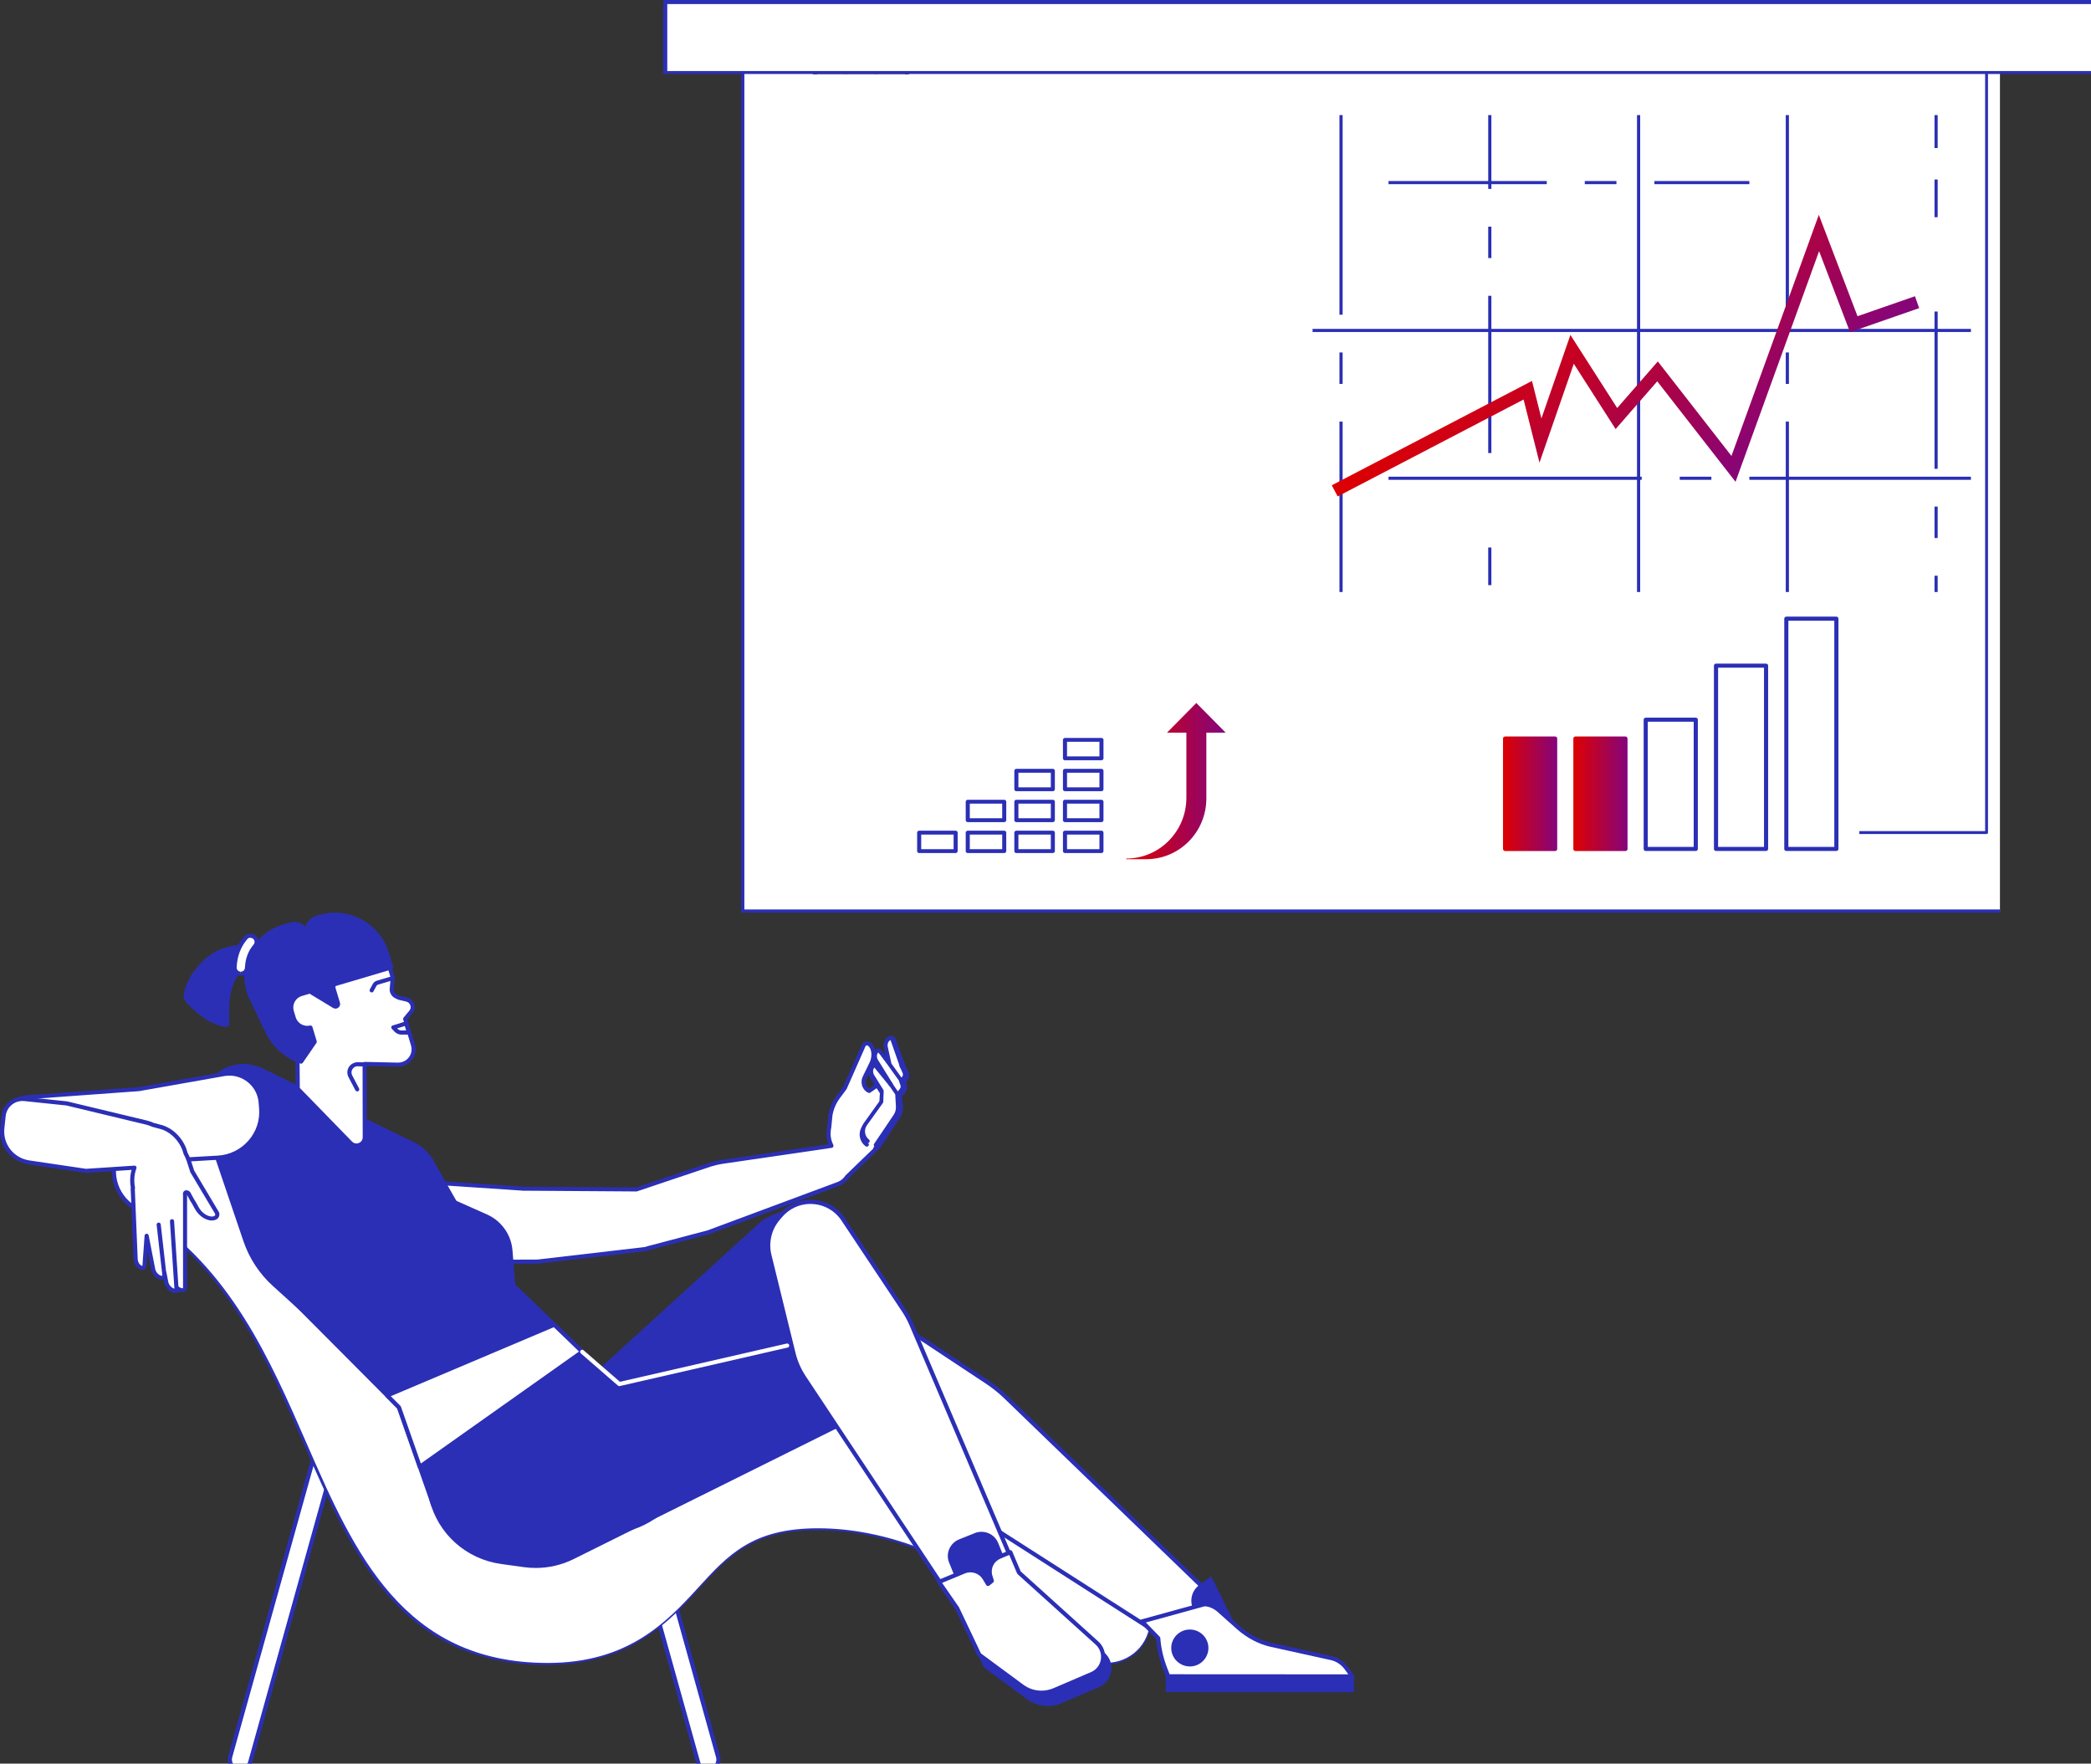 <?xml version="1.0" encoding="UTF-8"?> <svg xmlns="http://www.w3.org/2000/svg" xmlns:xlink="http://www.w3.org/1999/xlink" id="Capa_1" data-name="Capa 1" viewBox="0 0 605.14 510.39"><rect x="0" y="0" width="605.14" height="510.39" fill="#333333" stroke="none"/><defs><style> .cls-1 { fill: #1a1f2a; } .cls-2 { clip-path: url(#clippath-6); } .cls-3 { clip-path: url(#clippath-7); } .cls-4 { fill: url(#Gradients_2); } .cls-5 { clip-path: url(#clippath-4); } .cls-6 { clip-path: url(#clippath-9); } .cls-7 { fill: url(#Degradado_sin_nombre_9-2); } .cls-8 { fill: #fff; } .cls-9 { fill: none; } .cls-10 { clip-path: url(#clippath-1); } .cls-11 { fill: url(#Degradado_sin_nombre_9-3); } .cls-12 { clip-path: url(#clippath-5); } .cls-13 { clip-path: url(#clippath-8); } .Graphic_Style_5 { fill: url(#Degradado_sin_nombre_9); } .cls-14 { clip-path: url(#clippath-3); } .cls-15 { fill: #2b2fb5; } .cls-16 { clip-path: url(#clippath-2); } .cls-17 { clip-path: url(#clippath); } </style><linearGradient id="Degradado_sin_nombre_9" data-name="Degradado sin nombre 9" x1="434.98" y1="229.7" x2="450.66" y2="229.7" gradientUnits="userSpaceOnUse"><stop offset="0" stop-color="#de0000"></stop><stop offset="1" stop-color="#84057c"></stop></linearGradient><clipPath id="clippath"><rect class="cls-9" x="214.5" y="9.52" width="364.29" height="254.6"></rect></clipPath><clipPath id="clippath-1"><rect class="cls-9" x="538.1" y="6.52" width="37.23" height="234.84"></rect></clipPath><clipPath id="clippath-2"><rect class="cls-9" x="434.98" y="178.46" width="97.06" height="67.81"></rect></clipPath><linearGradient id="Degradado_sin_nombre_9-2" data-name="Degradado sin nombre 9" x1="455.33" x2="471.01" xlink:href="#Degradado_sin_nombre_9"></linearGradient><clipPath id="clippath-3"><rect class="cls-9" x="40.74" y="410.45" width="167.76" height="99.94"></rect></clipPath><clipPath id="clippath-4"><rect class="cls-9" x="265.43" y="213.55" width="53.92" height="33.31"></rect></clipPath><clipPath id="clippath-5"><rect class="cls-9" x="325.94" y="203.44" width="28.76" height="45.21"></rect></clipPath><linearGradient id="Degradado_sin_nombre_9-3" data-name="Degradado sin nombre 9" x1="325.94" y1="226.04" x2="354.7" y2="226.04" xlink:href="#Degradado_sin_nombre_9"></linearGradient><clipPath id="clippath-6"><rect class="cls-9" y="264.12" width="391.85" height="229.61"></rect></clipPath><clipPath id="clippath-7"><rect class="cls-9" x="379.86" y="33.31" width="190.53" height="138.01"></rect></clipPath><linearGradient id="Gradients_2" data-name="Gradients 2" x1="440.92" y1="84.94" x2="500.28" y2="144.3" gradientUnits="userSpaceOnUse"><stop offset="0" stop-color="#de0000"></stop><stop offset="1" stop-color="#84057c"></stop></linearGradient><clipPath id="clippath-8"><rect class="cls-9" x="191.73" width="413.42" height="21.41"></rect></clipPath><clipPath id="clippath-9"><rect class="cls-9" x="249.25" y="299.81" width="13.18" height="32.12"></rect></clipPath></defs><g class="cls-17"><g><path class="cls-8" d="M885.09-37.61H214.96v301.27h670.13V-37.61Z"></path><path class="cls-15" d="M885.09,264.12H214.96c-.25,0-.46-.2-.46-.46V-37.61c0-.25.21-.46.46-.46h670.13c.25,0,.46.2.46.46v301.28c0,.25-.21.46-.46.46ZM215.42,263.2h669.21V-37.16H215.42v300.36Z"></path></g></g><g class="cls-10"><g><path class="cls-8" d="M-37.47-34.37h612.39V240.94H-37.47V-34.37Z"></path><path class="cls-15" d="M-37.47,241.36h612.39c.23,0,.42-.19.42-.42V-34.37c0-.23-.19-.42-.42-.42H-37.47c-.23,0-.42.19-.42.42V240.94c0,.23.19.42.42.42ZM574.49,240.52H-37.05V-33.96h611.55V240.52Z"></path></g></g><g class="cls-16"><g><path class="Graphic_Style_5" d="M450.06,213.14h-14.48c-.33,0-.6.26-.6.59v31.96c0,.32.27.59.6.59h14.48c.33,0,.6-.26.6-.59v-31.96c0-.33-.27-.59-.6-.59Z"></path><path class="cls-7" d="M470.41,213.14h-14.48c-.33,0-.6.26-.6.59v31.96c0,.32.27.59.6.59h14.48c.33,0,.6-.26.6-.59v-31.96c0-.33-.27-.59-.6-.59Z"></path><path class="cls-8" d="M490.76,208.28h-14.48v37.4h14.48v-37.4Z"></path><path class="cls-15" d="M490.76,246.27h-14.48c-.33,0-.6-.26-.6-.59v-37.4c0-.32.27-.59.6-.59h14.48c.33,0,.6.26.6.59v37.4c0,.32-.27.59-.6.59ZM476.87,245.09h13.29v-36.22h-13.29v36.22Z"></path><path class="cls-8" d="M511.11,192.64h-14.48v53.04h14.48v-53.04Z"></path><path class="cls-15" d="M511.11,246.27h-14.49c-.33,0-.6-.26-.6-.59v-53.04c0-.32.27-.59.6-.59h14.48c.33,0,.6.26.6.59v53.04c0,.32-.27.59-.6.59ZM497.22,245.09h13.29v-51.86h-13.29v51.86Z"></path><path class="cls-8" d="M531.45,179.05h-14.48v66.64h14.48v-66.64Z"></path><path class="cls-15" d="M531.45,246.27h-14.48c-.33,0-.6-.26-.6-.59v-66.64c0-.32.27-.59.6-.59h14.48c.33,0,.6.26.6.59v66.64c0,.32-.27.59-.6.59ZM517.56,245.09h13.29v-65.46h-13.29v65.46Z"></path></g></g><g class="cls-14"><g><path class="cls-8" d="M204.91,512.17c-1.31,0-2.52-.86-2.89-2.18l-28.76-103.1c-.44-1.58.49-3.22,2.09-3.66,1.6-.43,3.24.49,3.69,2.07l28.76,103.1c.44,1.58-.49,3.22-2.09,3.66-.27.07-.54.11-.8.11Z"></path><path class="cls-15" d="M204.91,512.77c-1.61,0-3.03-1.08-3.46-2.62l-28.76-103.1c-.26-.92-.14-1.88.34-2.71.47-.83,1.24-1.43,2.17-1.68,1.89-.52,3.91.64,4.42,2.49l28.76,103.1c.26.92.14,1.88-.33,2.71-.47.83-1.24,1.43-2.17,1.68-.32.09-.64.13-.96.13ZM176.15,403.72c-.21,0-.43.03-.64.09-.62.17-1.13.57-1.44,1.12-.31.55-.39,1.19-.22,1.81l28.76,103.1c.34,1.23,1.66,2.01,2.95,1.66.62-.17,1.13-.57,1.45-1.12.32-.55.4-1.19.22-1.81l-28.76-103.1c-.29-1.03-1.24-1.74-2.31-1.74Z"></path><path class="cls-8" d="M69.51,512.17c-.26,0-.53-.04-.8-.11-1.59-.44-2.53-2.08-2.09-3.66l28.49-102.13-53.55-132.72c-.61-1.53.13-3.26,1.67-3.87,1.54-.61,3.28.13,3.89,1.65l54.3,134.59-29.03,104.06c-.37,1.32-1.57,2.18-2.88,2.18Z"></path><path class="cls-15" d="M69.51,512.77c-.32,0-.64-.04-.96-.13-.93-.26-1.7-.85-2.17-1.68-.47-.83-.59-1.79-.34-2.71l28.43-101.93-53.47-132.54c-.36-.89-.35-1.86.03-2.73.38-.88,1.08-1.56,1.97-1.91.43-.17.88-.26,1.34-.26,1.48,0,2.79.88,3.34,2.24l54.38,134.77-.05.19-29.03,104.06c-.43,1.54-1.85,2.62-3.46,2.62ZM44.34,270.07c-.31,0-.61.06-.89.17-.59.24-1.06.69-1.31,1.27-.25.58-.26,1.23-.02,1.82l53.62,132.91-.05.19-28.49,102.13c-.17.61-.09,1.25.22,1.81.32.55.83.95,1.45,1.12,1.28.35,2.61-.43,2.95-1.66l28.98-103.87-54.23-134.4c-.37-.91-1.24-1.49-2.22-1.49Z"></path></g></g><g class="cls-5"><g><path class="cls-8" d="M308.21,219.46v-5.35h10.55v5.35h-10.55Z"></path><path class="cls-15" d="M319.35,219.46v-5.35c0-.31-.26-.56-.59-.56h-10.55c-.32,0-.59.25-.59.56v5.35c0,.31.26.56.59.56h10.55c.32,0,.59-.25.59-.56ZM318.18,214.67v4.23h-9.38v-4.23h9.38Z"></path><path class="cls-8" d="M308.21,228.41v-5.35h10.55v5.35h-10.55Z"></path><path class="cls-15" d="M319.35,228.41v-5.35c0-.31-.26-.56-.59-.56h-10.55c-.32,0-.59.25-.59.56v5.35c0,.31.26.56.59.56h10.55c.32,0,.59-.25.59-.56ZM318.18,223.62v4.23h-9.38v-4.23h9.38Z"></path><path class="cls-8" d="M308.21,237.36v-5.35h10.55v5.35h-10.55Z"></path><path class="cls-15" d="M319.35,237.36v-5.35c0-.31-.26-.56-.59-.56h-10.55c-.32,0-.59.25-.59.56v5.35c0,.31.26.56.59.56h10.55c.32,0,.59-.25.59-.56ZM318.18,232.57v4.23h-9.38v-4.23h9.38Z"></path><path class="cls-8" d="M308.21,246.31v-5.35h10.55v5.35h-10.55Z"></path><path class="cls-15" d="M319.35,246.31v-5.35c0-.31-.26-.56-.59-.56h-10.55c-.32,0-.59.25-.59.56v5.35c0,.31.26.56.59.56h10.55c.32,0,.59-.25.59-.56ZM318.18,241.52v4.23h-9.38v-4.23h9.38Z"></path><path class="cls-8" d="M294.15,228.41v-5.35h10.55v5.35h-10.55Z"></path><path class="cls-15" d="M305.28,228.41v-5.35c0-.31-.26-.56-.59-.56h-10.55c-.32,0-.59.25-.59.56v5.35c0,.31.26.56.59.56h10.55c.32,0,.59-.25.59-.56ZM304.11,223.62v4.23h-9.38v-4.23h9.38Z"></path><path class="cls-8" d="M294.15,237.36v-5.35h10.55v5.35h-10.55Z"></path><path class="cls-15" d="M305.28,237.36v-5.35c0-.31-.26-.56-.59-.56h-10.55c-.32,0-.59.25-.59.56v5.35c0,.31.26.56.59.56h10.55c.32,0,.59-.25.59-.56ZM304.11,232.57v4.23h-9.38v-4.23h9.38Z"></path><path class="cls-8" d="M294.15,246.31v-5.35h10.55v5.35h-10.55Z"></path><path class="cls-15" d="M305.28,246.31v-5.35c0-.31-.26-.56-.59-.56h-10.55c-.32,0-.59.25-.59.56v5.35c0,.31.26.56.59.56h10.55c.32,0,.59-.25.59-.56ZM304.11,241.52v4.23h-9.38v-4.23h9.38Z"></path><path class="cls-8" d="M280.08,237.36v-5.35h10.55v5.35h-10.55Z"></path><path class="cls-15" d="M291.21,237.36v-5.35c0-.31-.26-.56-.59-.56h-10.55c-.32,0-.59.25-.59.56v5.35c0,.31.26.56.59.56h10.55c.32,0,.59-.25.59-.56ZM290.04,232.57v4.23h-9.38v-4.23h9.38Z"></path><path class="cls-8" d="M280.08,246.31v-5.35h10.55v5.35h-10.55Z"></path><path class="cls-15" d="M291.21,246.31v-5.35c0-.31-.26-.56-.59-.56h-10.55c-.32,0-.59.25-.59.56v5.35c0,.31.26.56.59.56h10.55c.32,0,.59-.25.59-.56ZM290.04,241.52v4.23h-9.38v-4.23h9.38Z"></path><path class="cls-8" d="M266.01,246.31v-5.35h10.55v5.35h-10.55Z"></path><path class="cls-15" d="M277.15,246.31v-5.35c0-.31-.26-.56-.59-.56h-10.55c-.32,0-.59.25-.59.56v5.35c0,.31.26.56.59.56h10.55c.32,0,.59-.25.59-.56ZM275.98,241.52v4.23h-9.38v-4.23h9.38Z"></path></g></g><g class="cls-12"><path class="cls-11" d="M354.7,212.02l-8.48-8.58-8.48,8.58h5.6v18.86c0,9.71-7.79,17.58-17.39,17.58v.19h5.78c9.61,0,17.39-7.87,17.39-17.58v-19.05h5.59Z"></path></g><g><path class="cls-8" d="M93.8,370.24c-16.71-23.62-35.82-34.24-35.82-34.24,0,0,3.58-8.27,16.71-8.27,9.55,0,18.11,7.17,22.68,15.35,2.09,4.04,3.31,8.46,3.58,12.99,0,8.91-7.16,14.17-7.16,14.17Z"></path><path class="cls-1" d="M93.79,370.83s-.06,0-.1,0c-.16-.02-.3-.11-.39-.24-16.45-23.24-35.43-33.96-35.62-34.07-.27-.15-.38-.47-.26-.75.15-.35,3.89-8.62,17.26-8.62,10.67,0,19.17,8.43,23.21,15.66,2.15,4.15,3.38,8.6,3.66,13.24,0,9.14-7.1,14.46-7.4,14.68-.11.08-.23.12-.36.12ZM58.77,335.77c3.1,1.86,20.13,12.6,35.15,33.61,1.56-1.35,6.45-6.13,6.45-13.31-.27-4.44-1.45-8.73-3.52-12.72-3.87-6.92-12-15.03-22.15-15.03-10.81,0-14.95,5.77-15.92,7.45Z"></path><path class="cls-8" d="M158.27,481.24c-41.79,0-55.95-31.8-69.6-63.12-11.22-25.73-22.83-52.35-49.75-68.6-5.89-3.59-7.73-11.23-4.09-17.06,3.46-5.55,10.68-7.5,16.51-4.47,31.14,16.37,44.76,40.47,55.71,59.83,12.09,21.41,18.79,31.75,37.78,31.75h.32c14.41-.07,24.92-6.61,35.07-12.99,9.11-5.66,18.66-11.56,30-11.56,64.99,0,117.4,63.32,119.59,66.02,4.32,5.35,3.43,13.15-1.98,17.42-5.09,4.02-12.44,3.51-16.92-1.16-.32-.33-33.94-35.05-74.43-35.05-19.01,0-25.99,7.65-34.83,17.35-9.01,9.9-20.25,21.62-43.38,21.62Z"></path><path class="cls-15" d="M158.27,481.83c-42.47,0-56.54-32.27-70.15-63.47-11.19-25.66-22.76-52.18-49.51-68.33-6.17-3.76-8.09-11.78-4.29-17.88,2.41-3.87,6.59-6.18,11.19-6.18,2.11,0,4.23.52,6.11,1.5,31.29,16.45,44.96,40.63,55.95,60.06,12,21.25,18.6,31.46,37.26,31.46h.32c14.33-.07,24.71-6.59,34.75-12.9,9.23-5.73,18.77-11.65,30.32-11.65,65.49,0,117.86,63.54,120.06,66.24,4.52,5.6,3.59,13.79-2.07,18.26-2.32,1.83-5.22,2.83-8.18,2.83-3.59,0-7.07-1.48-9.54-4.06-1.39-1.43-34.42-34.86-74-34.86-18.75,0-25.65,7.57-34.38,17.15-8.39,9.21-19.87,21.82-43.82,21.82ZM45.5,327.16c-4.18,0-7.98,2.1-10.17,5.62-3.45,5.54-1.7,12.83,3.9,16.25,27.08,16.34,38.72,43.04,49.98,68.85,13.46,30.87,27.38,62.78,69.06,62.78,23.41,0,34.7-12.38,42.93-21.43,8.93-9.8,15.99-17.54,35.27-17.54,40.07,0,73.45,33.78,74.85,35.22,2.26,2.35,5.42,3.7,8.68,3.7,2.69,0,5.34-.92,7.44-2.58,5.15-4.06,5.99-11.51,1.89-16.6-2.18-2.68-54.21-65.8-119.13-65.8-11.21,0-20.6,5.83-29.68,11.47-10.18,6.39-20.7,13.01-35.38,13.08h-.32c-19.33,0-26.07-10.41-38.3-32.06-10.91-19.3-24.49-43.32-55.47-59.6-1.71-.89-3.63-1.36-5.55-1.36Z"></path></g><path class="cls-8" d="M330.04,461.06c-2.2-2.7-54.61-66.02-119.59-66.02-11.34,0-20.89,5.9-30,11.56-10.15,6.38-20.65,12.92-35.07,12.99h-.32c-18.98,0-25.68-10.34-37.77-31.75-9.51-16.83-21.05-37.23-44.34-53.03h-21.47v16.17c25.28,16.35,36.54,42.17,47.44,67.15,13.66,31.32,27.82,63.12,69.6,63.12,23.13,0,34.36-11.73,43.38-21.62,8.84-9.69,15.82-17.35,34.83-17.35,40.48,0,74.11,34.72,74.43,35.05,4.48,4.67,11.83,5.18,16.92,1.16,5.41-4.27,6.3-12.07,1.98-17.42Z"></path><g class="cls-2"><g><path class="cls-8" d="M262.29,310.29l-.8-1.5.02-.04-3.21-7.78c-.1-.31-.44-.48-.75-.38,0,0,0,0-.01,0-.85.38-1.35,1.43-1.15,2.55l1.25,4.68-3.02-3.28c-.2-.26-.58-.3-.84-.1,0,0,0,0-.01,0-.66.65-.78,1.8-.19,2.78l3.35,4.74-.32.22-2.99-3.25c-.2-.26-.58-.3-.84-.1,0,0,0,0-.01,0-.66.65-.78,1.8-.2,2.78l1.59,2.25-2.62,1.82c-.56-.26-1.04-.71-1.3-1.31l-.03-.04c-.36-.83-.34-1.78.05-2.6l1.9-3.9c.49-.98.71-2.08.62-3.17-.08-.75-.29-1.46-.68-1.98-.2-.28-.45-.51-.76-.66-.04-.02-.08-.04-.13-.05-.55-.18-1.14.12-1.32.66l-5.4,12.21-1.9,2.56c-1.17,1.57-1.95,3.39-2.28,5.31,0,0-.18,1.83-.34,3.41-.13.66-.21,1.34-.21,2.04-.01.13-.02.22-.02.23l.02-.02c.04,1,.28,2.06.83,3.21l-31.42,4.6c-1.24.18-2.46.46-3.65.83l-21.37,7.19-32.78-.22-24.33-1.64-3.08,3.05-.55,19.79,32.08-.13,30.89-3.59c.45-.05.87-.18,1.28-.34,0,0,0,0,0,0l17.22-4.54,37.58-13.98c.26-.1.5-.21.72-.34l.06.02.15-.14c.68-.42,1.24-.97,1.66-1.61l9.24-8.94,5.46-8.32c.67-.89.97-2,.86-3.1l-.31-3.17,1.23-1.6c.33-.44.41-1.02.2-1.52l-.42-1.01.75-.91c.4-.49.47-1.16.17-1.71Z"></path><path class="cls-15" d="M123.46,365.81c-.16,0-.32-.07-.43-.18-.11-.11-.18-.27-.17-.43l.55-19.79c0-.15.07-.3.18-.4l3.08-3.05c.12-.12.29-.2.46-.17l24.33,1.64,32.64.22,21.28-7.16c1.23-.38,2.49-.67,3.75-.85l30.65-4.49c-.33-.85-.52-1.69-.57-2.54-.03-.09-.04-.2-.02-.3l.02-.16c-.01-.63.06-1.34.21-2.1l.33-3.35c.34-2.05,1.17-3.98,2.39-5.61l1.86-2.51,5.37-12.15c.25-.77,1.21-1.26,2.05-.99.06.02.13.05.2.08.39.2.71.48.98.85.33.45.57,1.04.7,1.72.02-.02.04-.04.06-.06.04-.04.09-.07.14-.1.14-.12.4-.21.66-.21.37,0,.71.17.94.45l1.34,1.45-.62-2.33c-.26-1.42.35-2.73,1.48-3.24.2-.07.32-.09.45-.09.52,0,.98.33,1.14.82l3.19,7.74s.03.1.04.15l.72,1.34c.41.77.32,1.69-.23,2.37l-.52.64.28.69c.29.7.18,1.51-.28,2.11l-1.08,1.41.29,2.94c.12,1.25-.22,2.5-.98,3.51l-5.44,8.29s-.05.07-.08.1l-9.2,8.9c-.46.69-1.05,1.26-1.75,1.7l-.1.1c-.1.1-.23.15-.36.17-.2.1-.4.2-.62.28l-37.58,13.98-17.25,4.55c-.51.19-.95.31-1.39.36l-30.89,3.59-32.14.13h0ZM124.6,345.68l-.53,18.95,31.46-.12,30.83-3.59c.35-.04.71-.13,1.13-.3.03-.01.05-.02.08-.02l17.21-4.54,37.52-13.96c.23-.08.44-.19.64-.3.03-.02.06-.03.1-.04.03-.02.06-.04.09-.06.6-.36,1.09-.84,1.47-1.43.02-.04.05-.07.08-.1l9.2-8.89,5.42-8.26c.6-.8.86-1.75.77-2.71l-.31-3.17c-.01-.15.03-.3.12-.42l1.23-1.6c.21-.27.25-.63.12-.94l-.42-1.02c-.08-.2-.05-.43.09-.6l.75-.91c.25-.3.29-.71.1-1.06l-.8-1.5c-.04-.08-.07-.17-.07-.26l-3.14-7.62c-.58.22-.92,1.02-.77,1.84l1.24,4.63c.07.27-.05.54-.29.67-.24.13-.54.08-.73-.12l-3.02-3.28c-.47.4-.51,1.27-.08,1.99l3.32,4.7c.09.13.13.29.1.44-.03.16-.12.29-.25.38l-.32.22c-.25.17-.58.14-.79-.09l-2.99-3.25c-.47.4-.51,1.27-.08,1.99l1.57,2.21c.19.27.12.64-.15.83l-2.62,1.82c-.18.12-.4.14-.6.05-.7-.32-1.25-.87-1.57-1.55-.03-.04-.05-.08-.06-.11-.43-.99-.41-2.12.06-3.09l1.9-3.9c.45-.89.64-1.88.56-2.87-.08-.69-.27-1.28-.57-1.68-.16-.22-.34-.38-.54-.48-.09-.03-.13-.04-.18-.04-.19,0-.36.12-.42.3l-5.41,12.27s-.04.08-.07.12l-1.9,2.56c-1.11,1.48-1.86,3.23-2.17,5.06l-.33,3.37c-.15.73-.21,1.36-.2,1.98,0,.04,0,.08,0,.11,0,.02,0,.05,0,.07.04.99.29,1.97.78,2.98.08.17.08.37-.01.53-.09.17-.25.28-.44.31l-31.42,4.6c-1.2.17-2.4.45-3.56.81l-21.36,7.18c-.06.02-.12.06-.2.03l-32.78-.22-24.1-1.62-2.71,2.7ZM250.74,314.07s.04.07.06.09c.18.41.46.68.72.85l1.82-1.27-1.25-1.77c-.3-.51-.46-1.06-.48-1.59l-.8,1.64c-.31.64-.33,1.38-.07,2.04ZM253.01,307.43c-.09.24-.19.48-.3.71l-.05.1c.25-.11.59-.14.87-.04l-.43-.61s-.06-.1-.08-.15Z"></path><path class="cls-15" d="M160.94,449.22l22.03-7.15c4.61-1.49,8.65-4.34,11.59-8.16l57.28-68.66-12.33-10.71c-5.69-4.95-14.23-4.84-19.8.24l-78.21,71.3,19.44,23.15Z"></path><path class="cls-15" d="M160.74,449.91l-20.06-23.89,78.63-71.68c2.85-2.6,6.56-4.04,10.44-4.04s7.35,1.35,10.16,3.79l12.77,11.09-.37.45-57.28,68.66c-3.01,3.92-7.12,6.81-11.86,8.35l-22.41,7.27ZM142.33,426.12l18.81,22.4,21.64-7.02c4.51-1.46,8.42-4.21,11.3-7.96l56.92-68.23-11.89-10.33c-2.6-2.25-5.92-3.49-9.37-3.49s-7,1.32-9.63,3.72l-77.79,70.91Z"></path><path class="cls-15" d="M119.68,331.16l-43.86-21.42c-9.55-4.66-20.02,4.44-16.62,14.45l11.83,34.83c1.65,4.86,4.52,9.23,8.35,12.69l16.91,15.31,44.27-23.36-15.73-27.68c-1.18-2.08-2.98-3.77-5.14-4.82Z"></path><path class="cls-15" d="M96.19,387.75l-17.22-15.59c-3.89-3.52-6.83-7.99-8.51-12.94l-11.83-34.83c-1.31-3.86-.71-7.94,1.65-11.2,2.4-3.31,6.22-5.29,10.23-5.29,1.91,0,3.79.44,5.58,1.32l43.86,21.41c2.28,1.11,4.15,2.87,5.4,5.06l16.03,28.21-45.19,23.84ZM70.51,309.08c-3.62,0-7.08,1.79-9.26,4.79-2.13,2.94-2.67,6.64-1.49,10.13l11.83,34.83c1.62,4.76,4.44,9.06,8.18,12.44l16.6,15.03,43.36-22.88-15.43-27.15c-1.13-1.99-2.82-3.57-4.89-4.58l-43.86-21.41c-1.62-.79-3.32-1.19-5.05-1.19Z"></path><path class="cls-15" d="M73.15,328.03l56.13,18.9,11.4,5.07c3.99,1.77,6.68,5.56,7.04,9.88l.83,10.11,27.12,26.13-44.24,38.79c-2.03,1.78-5.24.95-6.13-1.59l-9.83-28.03-35.54-35.7-6.78-43.55Z"></path><path class="cls-15" d="M128.91,438.45c-1.88,0-3.56-1.18-4.18-2.95l-9.78-27.9-35.58-35.74-6.96-44.71,57.06,19.21,11.45,5.09c4.18,1.86,7.02,5.83,7.39,10.37l.81,9.89,27.43,26.42-44.72,39.22c-.81.71-1.84,1.1-2.91,1.1ZM80.49,371.3l35.5,35.66.04.13,9.83,28.03c.45,1.28,1.67,2.15,3.05,2.15.79,0,1.52-.28,2.12-.8l43.75-38.37-26.82-25.84-.85-10.33c-.34-4.1-2.9-7.7-6.68-9.38l-11.4-5.07-55.14-18.56,6.6,42.4Z"></path><path class="cls-8" d="M.95,325.84l.26,2.06c.51,3.95,3.79,6.97,7.8,7.18l28.45,1.42,25.6-1.47c7.51-.43,13.18-6.94,12.53-14.38l-.15-1.73c-.46-5.28-5.39-9.02-10.65-8.08l-9.71,1.73-14.92,2.62-32.39,2.35c-4.25.31-7.37,4.09-6.83,8.29Z"></path><path class="cls-15" d="M37.46,337.09s-.02,0-.03,0l-28.45-1.42c-4.3-.21-7.82-3.45-8.36-7.69l-.26-2.06c-.28-2.19.34-4.34,1.75-6.05,1.41-1.71,3.41-2.74,5.63-2.9l32.39-2.35,24.56-4.35c.57-.1,1.15-.15,1.73-.15,4.96,0,9.19,3.85,9.62,8.77l.15,1.73c.33,3.76-.86,7.4-3.34,10.26-2.49,2.85-5.95,4.55-9.75,4.76l-25.6,1.47h-.03ZM66.41,311.29c-.5,0-1.01.05-1.52.13l-24.62,4.35-32.45,2.36c-1.89.14-3.59,1.02-4.79,2.47-1.2,1.46-1.73,3.29-1.49,5.15l.26,2.06c.47,3.67,3.51,6.47,7.24,6.66l28.41,1.42,25.56-1.46c3.47-.2,6.63-1.75,8.91-4.36,2.27-2.61,3.36-5.94,3.06-9.38l-.15-1.73c-.38-4.31-4.08-7.68-8.43-7.68Z"></path><path class="cls-8" d="M62.69,350.85l-7.05-11.83-1.01-3.12c-.25-.77-.58-1.5-.97-2.2-.65-2.85-3.35-6.75-7.55-7.67l-1.88-.51c-.6-.27-1.23-.5-1.89-.66l-23.01-5.53-12.24-1.28c-3.03-.32-5.74,1.86-6.07,4.87l-.38,3.56c-.52,4.83,2.89,9.2,7.73,9.92l16.48,2.45,14.04-.92c-.41,1.11-.65,2.34-.65,3.67,0,.76.08,1.5.22,2.2l-.08.05.85,20.64c.15,1.35.98,2.35,1.93,2.48h.02c.34,0,.62-.31.62-.7l.61-8.62,1.91,9.8c.39,1.4,1.51,2.35,2.65,2.38,0,0,.01,0,.02,0,.4-.04.67-.4.62-.8l-.04-.62.55,2.8c.39,1.4,1.51,2.35,2.65,2.38,0,0,.01,0,.02,0,.37-.03.62-.35.61-.71.42.33.92.54,1.44.56,0,0,.01,0,.02,0,.42-.03.73-.39.7-.81v-26.78s-.18-.58.22-.76c.19-.09.5-.01.76.25l1.11,2.04c.14.26.3.51.47.74l.81,1.49c.53,1,1.33,1.84,2.3,2.42.68.38,1.41.63,2.08.63.36,0,.7-.07,1.01-.23.04-.02.08-.05.12-.07.48-.35.58-1.02.23-1.49Z"></path><path class="cls-15" d="M50.77,374.17h0c-1.44-.04-2.76-1.2-3.21-2.82l-.2-1.01c-.09.03-.19.05-.29.06-1.53-.03-2.85-1.2-3.3-2.82l-1.06-5.42-.29,4.13c0,.67-.55,1.25-1.21,1.25-1.36-.17-2.37-1.41-2.55-3.01l-.85-20.68c0-.08,0-.16.04-.23-.12-.68-.18-1.36-.18-2.04,0-1.03.14-2.04.41-3.02l-13.16.87s-.09,0-.13,0l-16.48-2.45c-5.17-.77-8.79-5.41-8.24-10.57l.38-3.56c.35-3.31,3.32-5.75,6.72-5.4l12.24,1.28,23.08,5.54c.67.16,1.34.39,1.99.69l1.79.48c4.19.92,7.17,4.72,7.96,8.03.43.79.74,1.52.97,2.23l.99,3.05,7.01,11.77c.51.69.35,1.73-.4,2.27-.05.03-.1.07-.17.1-1.05.54-2.33.37-3.69-.39-1.08-.65-1.95-1.57-2.54-2.66l-.81-1.48c-.15-.19-.32-.46-.48-.75l-.97-1.78v26.76c.03.32-.08.66-.32.94-.24.27-.57.44-.93.47-.44-.02-.84-.11-1.21-.28-.21.24-.5.4-.85.43-.02,0-.05,0-.08,0ZM47.58,367.8c.28,0,.53.2.59.48l.55,2.8c.29,1.04,1.15,1.85,2.04,1.9.06-.02.06-.1.06-.1,0-.23.12-.44.33-.54.21-.1.45-.08.64.06.33.26.7.41,1.06.43h.02s.11-.09.1-.17v-26.75c-.12-.5,0-1.12.56-1.37.43-.2,1.01-.05,1.44.37.04.04.08.09.1.14l1.11,2.04c.13.24.27.46.43.67l.86,1.56c.48.91,1.2,1.67,2.08,2.2.98.55,1.9.69,2.51.38.25-.18.3-.47.15-.69l-7.08-11.88s-.04-.08-.06-.12l-1.01-3.12c-.21-.67-.52-1.35-.92-2.1-.03-.05-.05-.1-.06-.15-.65-2.89-3.36-6.4-7.09-7.22l-1.91-.52c-.67-.3-1.27-.51-1.87-.65l-23-5.53-12.16-1.27c-2.74-.29-5.12,1.68-5.41,4.34l-.38,3.56c-.48,4.53,2.69,8.6,7.22,9.27l16.41,2.43,13.98-.92c.21-.02.4.08.52.24.12.16.15.37.08.56-.41,1.11-.61,2.27-.61,3.46,0,.69.07,1.39.21,2.08.03.14,0,.27-.06.39l.84,20.39c.11.99.7,1.8,1.39,1.91-.05-.01-.02-.05-.02-.11l.62-8.66c.02-.3.26-.53.56-.55.29-.03.57.19.62.48l1.91,9.81c.29,1.03,1.12,1.83,2,1.9l.08-.02s.02-.13.02-.14l-.04-.61c-.02-.31.21-.59.52-.63.03,0,.05,0,.08,0Z"></path><path class="cls-15" d="M145.14,452.03l6.59.91c4.8.66,9.69-.13,14.02-2.29l85.55-42.53s-7.48-23.31-8.09-23.13l-121.66,35.5,3.29,13.34c2.38,9.62,10.42,16.83,20.31,18.2Z"></path><path class="cls-15" d="M155.04,453.76s0,0,0,0c-1.13,0-2.27-.08-3.39-.23l-6.58-.91c-10.19-1.41-18.35-8.73-20.8-18.65l-3.43-13.88,122.39-35.68c.54,0,1.1,0,8.65,23.54l.16.48-86,42.75c-3.39,1.69-7.19,2.58-10.98,2.58ZM122.26,420.91l3.16,12.78c2.33,9.44,10.11,16.41,19.81,17.75l6.59.91c1.06.15,2.15.22,3.22.22,3.61,0,7.22-.85,10.45-2.45l85.09-42.3c-2.54-7.91-6.57-20.03-7.6-22.13l-120.71,35.22Z"></path><path class="cls-8" d="M247.54,374.7l38.1,25.21c1.94,1.29,3.76,2.74,5.43,4.36l60.71,58.64s-12.88,12.99-12.48,12.46l-74.93-47.95-23.52-31.48,6.68-21.24Z"></path><path class="cls-15" d="M339.3,475.98c-.17,0-.33-.07-.44-.19l-74.8-47.87c-.06-.04-.11-.09-.15-.15l-23.52-31.47c-.11-.15-.15-.35-.09-.53l6.68-21.24c.06-.18.19-.32.37-.38.18-.06.37-.04.53.07l38.1,25.22c1.97,1.3,3.82,2.79,5.52,4.43l60.71,58.64c.11.11.18.26.18.42,0,.16-.06.31-.17.42-8.98,9.06-11.54,11.63-12.4,12.36,0,.01-.02.02-.02.03h0c-.31.25-.38.25-.48.25ZM264.79,426.98l74.45,47.64c1.45-1.4,7.42-7.39,11.69-11.7l-60.28-58.22c-1.64-1.59-3.44-3.03-5.35-4.29l-37.44-24.77-6.35,20.2,23.27,31.15Z"></path><path class="cls-15" d="M356.24,469.09l-6.3,4.57-4.05-8.2c-1.09-2.21-.43-4.88,1.57-6.33l2.84-2.06,5.94,12.02Z"></path><path class="cls-15" d="M349.72,474.56l-4.36-8.83c-1.22-2.47-.48-5.45,1.76-7.07l3.41-2.48,6.47,13.1-7.28,5.28ZM350.08,457.97l-2.26,1.64c-1.77,1.28-2.35,3.64-1.39,5.59l3.74,7.56,5.32-3.86-5.4-10.93Z"></path><path class="cls-8" d="M390.56,484.03l-.93-1.29c-1.04-1.43-2.64-2.51-4.26-2.86l-17.54-3.87c-3.32-.73-6.68-2.5-9.49-5l-5.55-4.94c-1.27-1.13-2.85-1.8-4.27-1.8l-18.04,4.96,4.7,4.86c.2,2.86.86,5.84,2.02,8.84l1,2.6,22.77.02,28.79.02c.8,0,1.26-.9.8-1.54Z"></path><path class="cls-15" d="M389.77,486.16l-51.57-.03c-.25,0-.47-.15-.56-.38l-1-2.6c-1.12-2.92-1.81-5.88-2.04-8.79l-4.55-4.71c-.15-.15-.2-.37-.15-.57.06-.2.21-.36.42-.42l18.03-4.96c.05-.02.11-.02.16-.02,1.58,0,3.28.71,4.67,1.95l5.56,4.94c2.73,2.43,6.01,4.15,9.22,4.87l17.54,3.87c1.76.39,3.49,1.55,4.61,3.1l.93,1.29c.35.48.4,1.1.13,1.63-.27.52-.81.85-1.4.85ZM338.62,484.94l51.15.03v.59-.59c.21,0,.31-.14.34-.21.03-.06.09-.22-.03-.39l-.93-1.29c-.95-1.3-2.44-2.31-3.9-2.63l-17.54-3.87c-3.42-.76-6.88-2.58-9.76-5.14l-5.55-4.94c-1.13-1.01-2.55-1.62-3.79-1.64l-16.99,4.68,4.01,4.14c.1.1.15.23.17.37.2,2.87.87,5.78,1.98,8.66l.86,2.22Z"></path><path class="cls-15" d="M337.97,489.09l53.27.04v-3.97s-53.27-.04-53.27-.04v3.97Z"></path><path class="cls-15" d="M391.84,489.72l-54.47-.04v-5.16s54.48.03,54.48.03v5.16ZM338.57,488.5l52.08.04v-2.79s-52.08-.03-52.08-.03v2.78Z"></path><path class="cls-15" d="M344.34,481.67c2.64,0,4.78-2.12,4.78-4.75s-2.14-4.74-4.78-4.74-4.78,2.12-4.78,4.74,2.14,4.75,4.78,4.75Z"></path><path class="cls-15" d="M344.34,482.26c-2.97,0-5.38-2.4-5.38-5.34,0-2.94,2.41-5.34,5.38-5.34,1.44,0,2.79.56,3.81,1.57,1.01,1.01,1.57,2.35,1.57,3.78,0,2.94-2.41,5.34-5.38,5.34ZM344.34,472.77c-2.31,0-4.18,1.86-4.19,4.15,0,2.29,1.87,4.15,4.18,4.15v.59-.59c2.31,0,4.18-1.86,4.19-4.15,0-1.11-.43-2.15-1.22-2.94s-1.84-1.22-2.96-1.22Z"></path><path class="cls-8" d="M244.03,352.87l17.57,26.4c.84,1.26,1.56,2.59,2.15,3.98l33.47,78.56s-16.31,10.63-15.73,10.3l-48.78-73.49c-1.41-2.13-2.45-4.49-3.06-6.97l-6.98-28.39c-.92-3.73.02-7.68,2.52-10.61l.72-.84c4.88-5.74,13.95-5.21,18.12,1.06Z"></path><path class="cls-15" d="M281.47,472.71c-.25,0-.48-.16-.56-.39l-48.7-73.37c-1.46-2.19-2.51-4.6-3.14-7.15l-6.98-28.39c-.96-3.9.03-8.07,2.64-11.14l.72-.85c2.27-2.67,5.6-4.2,9.11-4.2,4.03,0,7.75,1.99,9.97,5.32l17.57,26.39c.86,1.29,1.6,2.66,2.2,4.08l33.47,78.56c.11.26.02.57-.22.73-5.14,3.35-14.85,9.69-15.67,10.25-.03.02-.06.05-.09.07-.09.05-.21.09-.32.09ZM234.56,348.41c-3.16,0-6.15,1.38-8.2,3.78l-.72.85c-2.37,2.78-3.26,6.55-2.39,10.09l6.97,28.39c.59,2.42,1.6,4.7,2.98,6.78l48.44,72.99c2.45-1.62,12.59-8.23,14.82-9.69l-33.27-78.11c-.58-1.35-1.28-2.66-2.1-3.89l-17.57-26.39c-1.99-3-5.35-4.79-8.97-4.79Z"></path><path class="cls-15" d="M297.61,491.3c2.68,1.98,6.23,2.39,9.3,1.07l11.03-4.73c3.51-1.65,4.21-6.3,1.34-8.89l-24.89-22.47-15.51,12.56,6.33,13.31,12.4,9.15Z"></path><path class="cls-15" d="M303.2,493.73c-2.16,0-4.21-.67-5.94-1.95l-12.52-9.24-6.6-13.87,16.27-13.17,25.27,22.82c1.5,1.35,2.21,3.34,1.91,5.33-.3,1.98-1.57,3.68-3.39,4.54l-11.05,4.74c-1.26.54-2.58.81-3.95.81ZM285.69,481.77l12.28,9.06c1.52,1.12,3.33,1.72,5.23,1.72,1.2,0,2.37-.24,3.48-.71l11.03-4.73c1.47-.69,2.46-2.02,2.7-3.63.24-1.62-.32-3.17-1.53-4.27l-24.51-22.13-14.75,11.94,6.07,12.76Z"></path><path class="cls-15" d="M293.58,459.76l-13.09,5.23-5.27-12.98c-.95-2.35.19-5.02,2.56-5.97l4.52-1.81c2.37-.95,5.06.19,6.01,2.54l5.27,12.98Z"></path><path class="cls-15" d="M280.17,465.77l-5.49-13.54c-.52-1.28-.51-2.69.04-3.96.55-1.27,1.56-2.26,2.85-2.78l4.52-1.81c.62-.25,1.28-.38,1.95-.38,2.14,0,4.04,1.27,4.84,3.24l5.49,13.54-14.19,5.68ZM284.03,444.5c-.52,0-1.02.1-1.5.29l-4.52,1.81c-1,.4-1.78,1.16-2.2,2.14-.42.98-.43,2.07-.03,3.05l5.05,12.43,11.97-4.79-5.05-12.43c-.62-1.52-2.08-2.5-3.73-2.5Z"></path><path class="cls-8" d="M317.46,475.48l-22.57-20.38-2.5-5.89-3.11,1.3c-2.21.92-3.36,3.35-2.67,5.62l.42,1.37-1.11.9-1.04-1.72c-1.2-1.99-3.68-2.8-5.83-1.9l-7.32,3.03,5.36,7.74-.02.02,6.33,13.31,12.4,9.15c2.68,1.98,6.23,2.39,9.3,1.07l11.03-4.73c3.5-1.65,4.2-6.3,1.33-8.89Z"></path><path class="cls-15" d="M301.38,490.45c-2.16,0-4.21-.68-5.94-1.95l-12.4-9.15c-.08-.06-.14-.13-.18-.22l-6.33-13.31s-.02-.05-.03-.08l-5.26-7.6c-.1-.15-.13-.33-.08-.51.05-.17.18-.31.34-.38l7.32-3.03c.65-.27,1.34-.41,2.04-.41,1.85,0,3.58.98,4.53,2.55l.68,1.13.27-.21-.3-.99c-.78-2.57.51-5.3,3.01-6.34l3.11-1.3c.3-.12.66.02.78.32l2.44,5.77,22.47,20.3c1.5,1.35,2.21,3.34,1.91,5.33-.3,1.98-1.57,3.68-3.39,4.54l-11.05,4.74c-1.26.54-2.58.81-3.95.81ZM283.88,478.49l12.28,9.06c1.52,1.12,3.33,1.72,5.23,1.72,1.2,0,2.37-.24,3.48-.71l11.03-4.73c1.47-.69,2.46-2.02,2.7-3.63.24-1.62-.32-3.17-1.53-4.27l-22.57-20.38c-.07-.06-.11-.13-.15-.21l-2.27-5.35-2.56,1.07c-1.93.81-2.93,2.91-2.33,4.9l.42,1.37c.07.23,0,.48-.19.63l-1.11.9c-.14.11-.31.15-.48.12-.17-.03-.32-.13-.41-.28l-1.04-1.72c-1.01-1.68-3.26-2.42-5.09-1.65l-6.64,2.75,4.94,7.14c.05.08.09.17.1.25l6.2,13.03Z"></path><path class="cls-8" d="M160.39,383.4l8.1,7.81-47,33.27-6.03-17.2-3.41-3.42,48.33-20.45Z"></path><path class="cls-15" d="M121.49,425.08c-.06,0-.12,0-.18-.03-.18-.06-.32-.19-.38-.37l-5.99-17.07-3.31-3.33c-.14-.14-.2-.34-.16-.53.04-.19.17-.36.35-.43l48.33-20.46c.22-.09.48-.05.65.12l8.1,7.8c.13.12.19.3.18.47-.01.17-.1.34-.25.44l-47,33.27c-.1.07-.22.11-.35.11ZM113.1,404.06l2.79,2.8c.06.06.11.14.14.22l5.77,16.45,45.77-32.4-7.3-7.04-47.16,19.96Z"></path><path d="M92.43,301.49l8.45-2.5-9.46-31.46-8.45,2.5,9.46,31.46Z"></path><path class="cls-15" d="M90.66,308.71l10.81,1.38-12.06-40.12c-.71-2.36-3.2-3.69-5.58-2.99l-1.93.57c-9.2,2.73-13.8,12.95-9.7,21.57l4.54,9.53c2.61,5.49,7.86,9.27,13.92,10.05Z"></path><path class="cls-15" d="M79.35,274.05c-3.34-.92-6.79-1.18-10.22-.66-1.62.25-3.22.64-4.78,1.15-3.33,1.07-5.98,3.65-8.07,6.34-1.29,1.66-2.18,3.6-2.81,5.58-.75,2.33-.22,3.09,1.53,4.77,2.86,2.75,5.54,4.92,9.52,5.86,2.61.62,1.64-1.55,1.79-3.48.12-1.56-.02-3.07.2-4.63.55-3.92,2.3-8.28,6.2-10.07,1.75-.8,3.55-1.39,5.5-1.48,1.02-.05,2.07,0,3.08.16.55.09,1.71.89,2.23.63-.24-1.25-1.4-3.41-4.15-4.17Z"></path><path class="cls-8" d="M119.51,302.39l-2.26-7.52,1.67-2c1.06-1.27.41-3.2-1.2-3.58l-2.31-.55v-.02s-.77-.36-.77-.36c-.85-.4-1.36-1.29-1.27-2.21l.26-2.77c.03-.28,0-.57-.08-.84l-2.26-7.5-3.54,4.71-1.31-4.36-12.47,3.69,1.82,6.06-8.62,2.55c-2.16.64-3.39,2.9-2.74,5.04l.57,1.89c.62,2.06,2.75,3.25,4.83,2.77l1.24,4.12-3.38,4.99-.56.75-1.04-.4.08,8.26,15.28,15.69c1.5,1.54,4.12.48,4.11-1.66l-.04-21.22,9.6.21c3.04.07,5.26-2.83,4.39-5.72Z"></path><path class="cls-15" d="M103.15,332.1c-.8,0-1.56-.32-2.13-.91l-15.28-15.69c-.11-.11-.17-.26-.17-.41l-.08-8.26c0-.2.09-.38.26-.49.16-.11.37-.14.56-.07l.62.24.29-.39,3.21-4.73-1.01-3.35c-2.25.24-4.34-1.14-4.98-3.27l-.57-1.89c-.74-2.45.67-5.04,3.14-5.78l8.05-2.38-1.65-5.49c-.09-.32.08-.64.4-.74l12.47-3.69c.32-.09.65.08.74.4l.97,3.23,2.82-3.77c.14-.18.36-.27.58-.23.22.04.4.2.47.42l2.26,7.5c.1.35.14.71.11,1.07l-.26,2.77c-.06.68.31,1.33.93,1.62l.76.36s.01,0,.02,0l2.18.52c.96.23,1.72.92,2.03,1.85.31.93.12,1.94-.51,2.69l-1.47,1.76,2.17,7.21c.46,1.54.18,3.16-.79,4.45-.97,1.29-2.45,2.03-4.07,2.03l-9.1-.2.04,20.62c0,.8-.3,1.54-.86,2.1-.57.56-1.35.88-2.15.88ZM86.77,314.85l15.11,15.52c.44.45.94.55,1.27.55.49,0,.96-.2,1.31-.54.23-.23.51-.64.51-1.25l-.04-21.22c0-.16.06-.31.18-.43.11-.11.28-.2.43-.17l9.6.21h0c1.32,0,2.46-.57,3.2-1.55.74-.99.96-2.23.61-3.41l-2.26-7.52c-.06-.19-.02-.4.11-.55l1.67-2c.36-.43.47-1.02.29-1.56s-.62-.94-1.18-1.07l-2.31-.55c-.08-.02-.16-.06-.23-.11l-.65-.31c-1.07-.51-1.72-1.63-1.61-2.81l.26-2.77c.02-.21,0-.42-.06-.62l-1.92-6.37-2.82,3.77c-.14.18-.36.27-.58.23-.22-.04-.4-.2-.47-.42l-1.14-3.79-11.32,3.35,1.65,5.49c.09.32-.08.64-.4.74l-8.62,2.55c-1.84.54-2.89,2.47-2.34,4.3l.57,1.89c.52,1.72,2.34,2.77,4.12,2.36.31-.07.62.11.71.41l1.24,4.12c.05.17.02.35-.08.5l-3.96,5.76c-.16.21-.45.3-.7.2l-.22-.08.07,7.14Z"></path><path class="cls-15" d="M101.96,274l-12.77,3.78,1.95,6.5c-1.99.77-3.91,1.46-4.22,1.45-.48-.02,5.65,3.68,9.48,5.97,1.05.63,2.33-.36,1.98-1.53l-1.25-4.16c-.21-.71.19-1.45.9-1.66l6.46-1.92-2.54-8.45Z"></path><path class="cls-15" d="M107.55,287.2c-.1,0-.19-.02-.28-.07-.29-.16-.4-.52-.24-.8l.86-1.58c.25-.45.66-.78,1.15-.93l4.09-1.21c.32-.09.65.08.74.4.09.32-.08.65-.4.74l-4.09,1.21c-.19.06-.35.18-.44.36l-.86,1.58c-.11.2-.31.31-.53.31Z"></path><path class="cls-15" d="M116.22,299.42c-.77,0-1.52-.32-2.05-.87l-.77-.81c-.14-.15-.2-.36-.15-.56.05-.2.2-.36.4-.42l3.72-1.16c.15-.05.32-.03.46.04.14.07.25.2.29.36l.79,2.64c.05.18.02.37-.09.52-.11.15-.29.24-.48.24h-2.11s-.01.01-.01.01ZM114.93,297.61l.11.11c.31.32.74.5,1.19.5v.59-.59s1.32,0,1.32,0l-.39-1.3-2.22.69Z"></path><path class="cls-8" d="M70.19,281.71c-.19.06-.39.08-.6.07-.99-.04-1.76-.88-1.71-1.86.15-3.34,1.24-6.2,3.22-8.51.64-.75,1.77-.84,2.53-.2.76.64.85,1.76.2,2.51-1.47,1.72-2.25,3.8-2.36,6.37-.03.78-.57,1.42-1.28,1.63Z"></path><path class="cls-15" d="M69.68,282.38s-.1,0-.11,0c-.64-.03-1.23-.3-1.66-.77-.43-.47-.65-1.08-.62-1.71.16-3.47,1.29-6.46,3.36-8.87.82-.96,2.41-1.09,3.37-.27,1.01.85,1.13,2.35.27,3.35-1.38,1.61-2.11,3.58-2.22,6.01-.05,1.01-.73,1.88-1.71,2.17-.22.07-.45.1-.68.1ZM72.47,271.37c-.35,0-.69.15-.91.42-1.89,2.21-2.93,4.95-3.07,8.16-.02.32.1.62.31.86.22.24.51.37.83.39l.06.6v-.59c.12,0,.23-.02.34-.05.49-.14.83-.58.85-1.08.13-2.7.95-4.9,2.51-6.73.43-.5.36-1.25-.14-1.67-.21-.18-.49-.28-.77-.28Z"></path><path class="cls-15" d="M103.38,315.84c-.22,0-.43-.12-.53-.32l-1.99-3.8c-.49-.94-.45-2.04.12-2.94.57-.9,1.55-1.37,2.62-1.39l2.88.08c.33.01.59.28.58.61,0,.33-.3.6-.61.58l-2.89-.08c-.62-.06-1.23.29-1.57.84-.34.54-.37,1.2-.07,1.77l1.99,3.8c.15.29.04.65-.25.8-.09.05-.18.07-.28.07Z"></path><path class="cls-15" d="M92.43,265.36l-.56.17c-2.37.7-3.72,3.18-3.01,5.54l4.45,14.8,19.89-5.89-1.25-4.15c-2.48-8.24-11.22-12.93-19.52-10.47Z"></path><path class="cls-15" d="M93.31,286.47c-.1,0-.2-.02-.28-.07-.14-.08-.24-.2-.29-.35l-4.45-14.81c-.39-1.29-.25-2.65.4-3.84.65-1.19,1.72-2.05,3.02-2.44l.56-.17c1.52-.45,3.09-.68,4.66-.68,7.14,0,13.55,4.75,15.6,11.55l1.25,4.15c.05.15.03.31-.05.45-.07.14-.2.24-.36.29l-19.89,5.89c-.06.02-.11.02-.17.02ZM96.92,265.3c-1.46,0-2.91.21-4.32.63l-.56.17c-.99.29-1.81.96-2.31,1.86-.49.9-.6,1.95-.3,2.93l4.28,14.24,18.74-5.55-1.07-3.58c-1.9-6.3-7.84-10.7-14.45-10.7Z"></path><path class="cls-8" d="M179.23,401.14c-.14,0-.28-.05-.4-.15l-10.74-9.33c-.25-.22-.27-.59-.05-.84.22-.25.59-.27.85-.06l10.51,9.13,48.28-11.07c.33-.07.64.13.72.45.07.32-.13.64-.45.71l-48.58,11.14s-.09.01-.13.01Z"></path><path class="cls-15" d="M51.12,374.16c-.31,0-.58-.24-.6-.55l-1.34-20.16c-.02-.33.23-.61.56-.63.33-.04.62.23.64.55l1.34,20.16c.02.33-.23.61-.56.63-.01,0-.03,0-.04,0Z"></path><path class="cls-15" d="M47.6,369.83c-.3,0-.56-.22-.59-.53l-1.68-14.83c-.04-.33.2-.62.53-.66.32-.03.62.2.66.52l1.68,14.83c.04.32-.2.62-.53.66-.02,0-.05,0-.07,0Z"></path><path class="cls-8" d="M262.36,310.61l-1.01-2.06-.57,1.01-5.5,3.88,1.7,4.87-6.34,12.14,2.68,1.98,5.97-8.42c.73-.9,1.08-2.03,1.01-3.17l-.2-3.29,1.33-1.61c.36-.44.47-1.04.27-1.57l-.39-1.07.81-.91c.43-.49.53-1.18.24-1.77Z"></path><path class="cls-8" d="M252.59,308.76c.27-.2.66-.14.86.14l4.64,5.44h.09s-4.71-7.22-4.71-7.22c-.56-1.04-.4-2.23.31-2.87,0,0,0,0,.01-.01.28-.2.66-.14.86.14l2.99,3.51-1.12-4.88c-.17-1.17.39-2.23,1.28-2.59,0,0,0,0,.02,0,.33-.09.67.1.76.42l3.02,8.17-1.15,2.18-1.68,3.19.57.02-.25,6.84.77.57-8.73,9.06-.28.39c-1.63-1.21-1.96-3.5-.74-5.11l5.03-6.67.12-3.23-2.99-4.59c-.57-1.04-.4-2.23.31-2.87,0,0,0,0,.01-.01Z"></path><path class="cls-15" d="M250.86,331.83c-.12,0-.25-.04-.36-.12-1.89-1.4-2.27-4.07-.86-5.94l4.92-6.52.1-2.85-2.89-4.43c-.71-1.3-.53-2.78.4-3.63.41-.3.88-.34,1.27-.18l-.47-.71c-.71-1.3-.53-2.78.41-3.63.6-.44,1.37-.32,1.76.21l1.39,1.62-.58-2.52c-.22-1.46.46-2.79,1.64-3.27.39-.11.72-.08,1,.08.28.16.49.41.58.72l3.01,8.13c.11.31-.05.65-.36.76-.31.11-.65-.04-.77-.35l-3.02-8.17c-.65.2-1.03,1.02-.91,1.89l1.11,4.84c.06.27-.07.54-.32.66-.24.12-.55.06-.72-.15l-2.99-3.51c-.54.41-.62,1.31-.2,2.08l4.69,7.18c.12.19.13.42.02.62-.11.19-.32.29-.54.3-.17,0-.42-.08-.53-.21l-4.64-5.44c-.54.41-.62,1.31-.2,2.08l2.97,4.55c.07.1.1.22.1.34l-.12,3.23c0,.12-.05.24-.12.33l-5.03,6.67c-1.02,1.35-.74,3.27.62,4.28.26.2.32.57.12.83-.12.15-.3.24-.48.24Z"></path><path class="cls-1" d="M261.39,313.74c-.18,0-.36-.08-.48-.24l-5.61-7.43c-.2-.26-.14-.63.12-.83.27-.2.64-.14.84.12l5.6,7.43c.2.26.15.63-.12.83-.11.08-.23.12-.36.12Z"></path><path class="cls-1" d="M260.05,317.62c-.19,0-.37-.09-.49-.25l-2.17-3.02c-.19-.27-.13-.64.14-.83.27-.19.64-.13.84.14l2.17,3.02c.19.27.13.64-.14.83-.11.08-.23.11-.35.11Z"></path><path class="cls-15" d="M253.32,332.99c-.12,0-.24-.03-.34-.11-.27-.19-.34-.56-.15-.83l5.97-8.4c.65-.81.97-1.79.9-2.8l-.2-3.29c-.01-.15.04-.3.13-.41l1.33-1.61c.23-.27.29-.65.17-.99l-.39-1.07c-.08-.2-.03-.43.11-.6l.81-.91c.27-.31.33-.74.15-1.11l-.95-2.04c-.14-.3,0-.65.29-.79.3-.14.66,0,.8.29l.95,2.03c.39.79.26,1.74-.33,2.4l-.58.65.27.74c.27.73.13,1.55-.37,2.15l-1.18,1.43.18,3.06c.08,1.3-.33,2.57-1.14,3.58l-5.94,8.37c-.11.16-.3.25-.49.25Z"></path></g></g><g class="cls-3"><g><path class="cls-15" d="M388.56,193.92h-.92v-71.9h.92v71.9ZM388.56,111.1h-.92v-9.1h.92v9.1ZM388.56,91.08h-.92V27.36h.92v63.71Z"></path><path class="cls-15" d="M431.61,189.37h-.92v-10.92h.92v10.92ZM431.61,169.35h-.92v-10.92h.92v10.92ZM431.61,131.12h-.92v-45.51h.92v45.51ZM431.61,74.69h-.92v-9.1h.92v9.1ZM431.61,54.67h-.92v-27.31h.92v27.31Z"></path><path class="cls-15" d="M474.67,27.36h-.92v166.56h.92V27.36Z"></path><path class="cls-15" d="M517.72,193.92h-.92v-71.9h.92v71.9ZM517.72,111.1h-.92v-9.1h.92v9.1ZM517.72,91.08h-.92V27.36h.92v63.71Z"></path><path class="cls-15" d="M560.77,193.92h-.92v-27.3h.92v27.3ZM560.77,155.7h-.92v-9.1h.92v9.1ZM560.77,135.67h-.92v-45.51h.92v45.51ZM560.77,62.86h-.92v-10.92h.92v10.92ZM560.77,42.84h-.92v-10.92h.92v10.92Z"></path><path class="cls-15" d="M506.27,53.3h-27.48v-.91h27.48v.91ZM467.8,53.3h-9.16v-.91h9.16v.91ZM447.64,53.3h-45.8v-.91h45.8v.91Z"></path><path class="cls-15" d="M570.39,95.17h-190.53v.91h190.53v-.91Z"></path><path class="cls-15" d="M570.39,138.86h-64.12v-.91h64.12v.91ZM495.28,138.86h-9.16v-.91h9.16v.91ZM475.12,138.86h-73.28v-.91h73.28v.91Z"></path><path class="cls-4" d="M387.12,143.66l-1.7-3.22,57.94-30.2,2.73,10.86,8.39-24.17,13.54,21.15,11.76-13.48,21.31,27.35,25.28-69.78,11.2,29.34,16.63-5.78,1.21,3.44-20.01,6.96-8.95-23.45-24.18,66.75-22.66-29.08-12.05,13.82-12.1-18.9-9.93,28.62-4.6-18.27-53.81,28.05Z"></path></g></g><g class="cls-13"><g><path class="cls-8" d="M680.22,217.13l-47.61-175.7-47.61,175.7-9.24-2.45L632.61,4.88l56.85,209.79-9.24,2.45Z"></path><path class="cls-1" d="M680.22,217.72c-.1,0-.21-.03-.3-.08-.14-.08-.24-.21-.28-.36l-47.04-173.57-47.04,173.57c-.04.15-.14.28-.28.36-.14.08-.3.1-.45.06l-9.24-2.45c-.32-.09-.51-.41-.42-.72L632.03,4.73c.14-.52,1.02-.52,1.15,0l56.85,209.79c.09.32-.1.64-.42.72l-9.24,2.45s-.1.02-.15.02ZM576.49,214.25l8.08,2.15,47.46-175.13c.14-.52,1.01-.52,1.15,0l47.46,175.13,8.08-2.15L632.61,7.17l-56.12,207.09Z"></path><path class="cls-8" d="M296.79,217.13l-47.61-175.7-47.61,175.7-9.24-2.45L249.18,4.88l56.85,209.79-9.24,2.45Z"></path><path class="cls-1" d="M296.79,217.72c-.1,0-.21-.03-.3-.08-.14-.08-.24-.21-.28-.36l-47.03-173.57-47.04,173.57c-.04.15-.14.28-.28.36-.14.08-.3.1-.45.06l-9.24-2.45c-.32-.09-.51-.41-.42-.72L248.6,4.73c.14-.52,1.01-.52,1.15,0l56.85,209.79c.09.32-.1.64-.42.72l-9.24,2.45c-.05.01-.1.02-.15.02ZM193.05,214.25l8.08,2.15,47.46-175.13c.14-.52,1.01-.52,1.15,0l47.46,175.13,8.08-2.15L249.18,7.17l-56.12,207.09Z"></path><path class="cls-8" d="M262.52,15.27h-26.7v23.49h26.7V15.27Z"></path><path class="cls-1" d="M262.52,39.36h-26.7c-.33,0-.6-.27-.6-.59V15.27c0-.33.27-.59.6-.59h26.7c.33,0,.6.27.6.59v23.49c0,.33-.27.59-.6.59ZM236.42,38.18h25.5V15.87h-25.5v22.31Z"></path><path class="cls-1" d="M262.52,14.09h-26.7v11.66h26.7v-11.66Z"></path><path class="cls-1" d="M262.52,26.34h-26.7c-.33,0-.6-.27-.6-.59v-11.66c0-.33.27-.59.6-.59h26.7c.33,0,.6.27.6.59v11.66c0,.33-.27.59-.6.59ZM236.42,25.16h25.5v-10.47h-25.5v10.47Z"></path><path class="cls-8" d="M690.82.59H192.51v20.56h498.31V.59Z"></path><path class="cls-15" d="M690.82,21.74H192.51c-.33,0-.6-.27-.6-.59V.59C191.92.27,192.18,0,192.51,0h498.31c.33,0,.6.27.6.59v20.56c0,.33-.27.59-.6.59ZM193.11,20.56h497.12V1.18H193.11v19.37Z"></path></g></g><g class="cls-6"><g><path class="cls-8" d="M261.73,310.28l-.93-1.99-.52.98-5.05,3.75,1.56,4.71-5.82,11.74,2.46,1.92,5.49-8.14c.67-.87.99-1.96.93-3.07l-.18-3.18,1.22-1.56c.33-.42.43-1,.25-1.52l-.36-1.03.74-.88c.4-.47.48-1.14.22-1.71Z"></path><path class="cls-8" d="M252.74,308.49c.25-.19.61-.13.79.13l4.27,5.26h.09s-4.33-6.98-4.33-6.98c-.52-1-.37-2.15.28-2.78,0,0,0,0,.01,0,.25-.19.61-.13.79.13l2.75,3.39-1.03-4.72c-.16-1.13.36-2.15,1.18-2.51,0,0,0,0,.01,0,.3-.09.61.09.7.41l2.77,7.9-1.06,2.11-1.55,3.08.52.02-.23,6.62.71.55-8.02,8.76-.26.38c-1.5-1.17-1.8-3.38-.68-4.94l4.62-6.45.11-3.12-2.75-4.44c-.52-1.01-.37-2.15.28-2.78,0,0,0,0,.01,0Z"></path><path class="cls-15" d="M251.15,330.81c-.11,0-.23-.04-.33-.11-1.73-1.36-2.09-3.93-.79-5.75l4.52-6.31.1-2.76-2.66-4.29c-.65-1.26-.49-2.69.37-3.52.03-.03.06-.06.1-.08.33-.22.73-.24,1.06-.1l-.43-.69c-.65-1.26-.49-2.69.37-3.51.04-.04.08-.07.13-.09h0c.26-.16.51-.21.76-.17.3.05.55.22.73.47l1.27,1.57-.53-2.43c-.2-1.42.43-2.7,1.51-3.17.67-.2,1.28.16,1.45.78l2.76,7.86c.11.3-.04.63-.33.74-.28.11-.6-.04-.71-.34l-2.77-7.9c-.59.19-.95.99-.83,1.83l1.02,4.68c.06.26-.06.52-.29.64-.23.11-.5.06-.67-.14l-2.75-3.39s-.05.01-.09.01c-.41.48-.45,1.3-.09,2l4.31,6.94c.11.18.12.41.02.6-.1.18-.29.28-.5.29-.15,0-.39-.08-.49-.21l-4.27-5.26s-.05.01-.09.01c-.41.48-.45,1.3-.09,2l2.73,4.4c.06.1.09.22.09.33l-.11,3.12c0,.12-.04.23-.11.32l-4.62,6.45c-.94,1.31-.68,3.16.57,4.14.24.19.29.55.11.8-.11.15-.27.23-.44.23Z"></path><path class="cls-15" d="M260.84,313.3c-.17,0-.33-.08-.44-.23l-5.15-7.18c-.18-.25-.13-.61.11-.8.24-.19.59-.14.77.12l5.15,7.18c.18.25.13.61-.11.81-.1.08-.22.11-.33.11Z"></path><path class="cls-15" d="M259.6,317.06c-.17,0-.34-.08-.45-.24l-2-2.92c-.18-.26-.12-.62.13-.8.25-.18.59-.12.77.13l2,2.92c.18.26.12.62-.13.8-.1.07-.21.11-.32.11Z"></path><path class="cls-15" d="M253.42,331.93c-.11,0-.22-.03-.32-.11-.25-.18-.31-.54-.13-.8l5.48-8.12c.6-.78.89-1.73.83-2.7l-.18-3.18c0-.14.04-.29.12-.4l1.22-1.56c.21-.27.27-.63.16-.96l-.36-1.03c-.07-.2-.03-.42.1-.58l.74-.88c.25-.3.3-.72.14-1.08l-.88-1.98c-.13-.29,0-.63.27-.76.28-.13.6,0,.73.28l.87,1.96c.35.76.24,1.68-.31,2.33l-.53.63.25.71c.25.7.11,1.5-.34,2.08l-1.08,1.38.17,2.96c.07,1.26-.3,2.49-1.05,3.46l-5.46,8.09c-.11.16-.28.24-.45.24Z"></path></g></g></svg> 